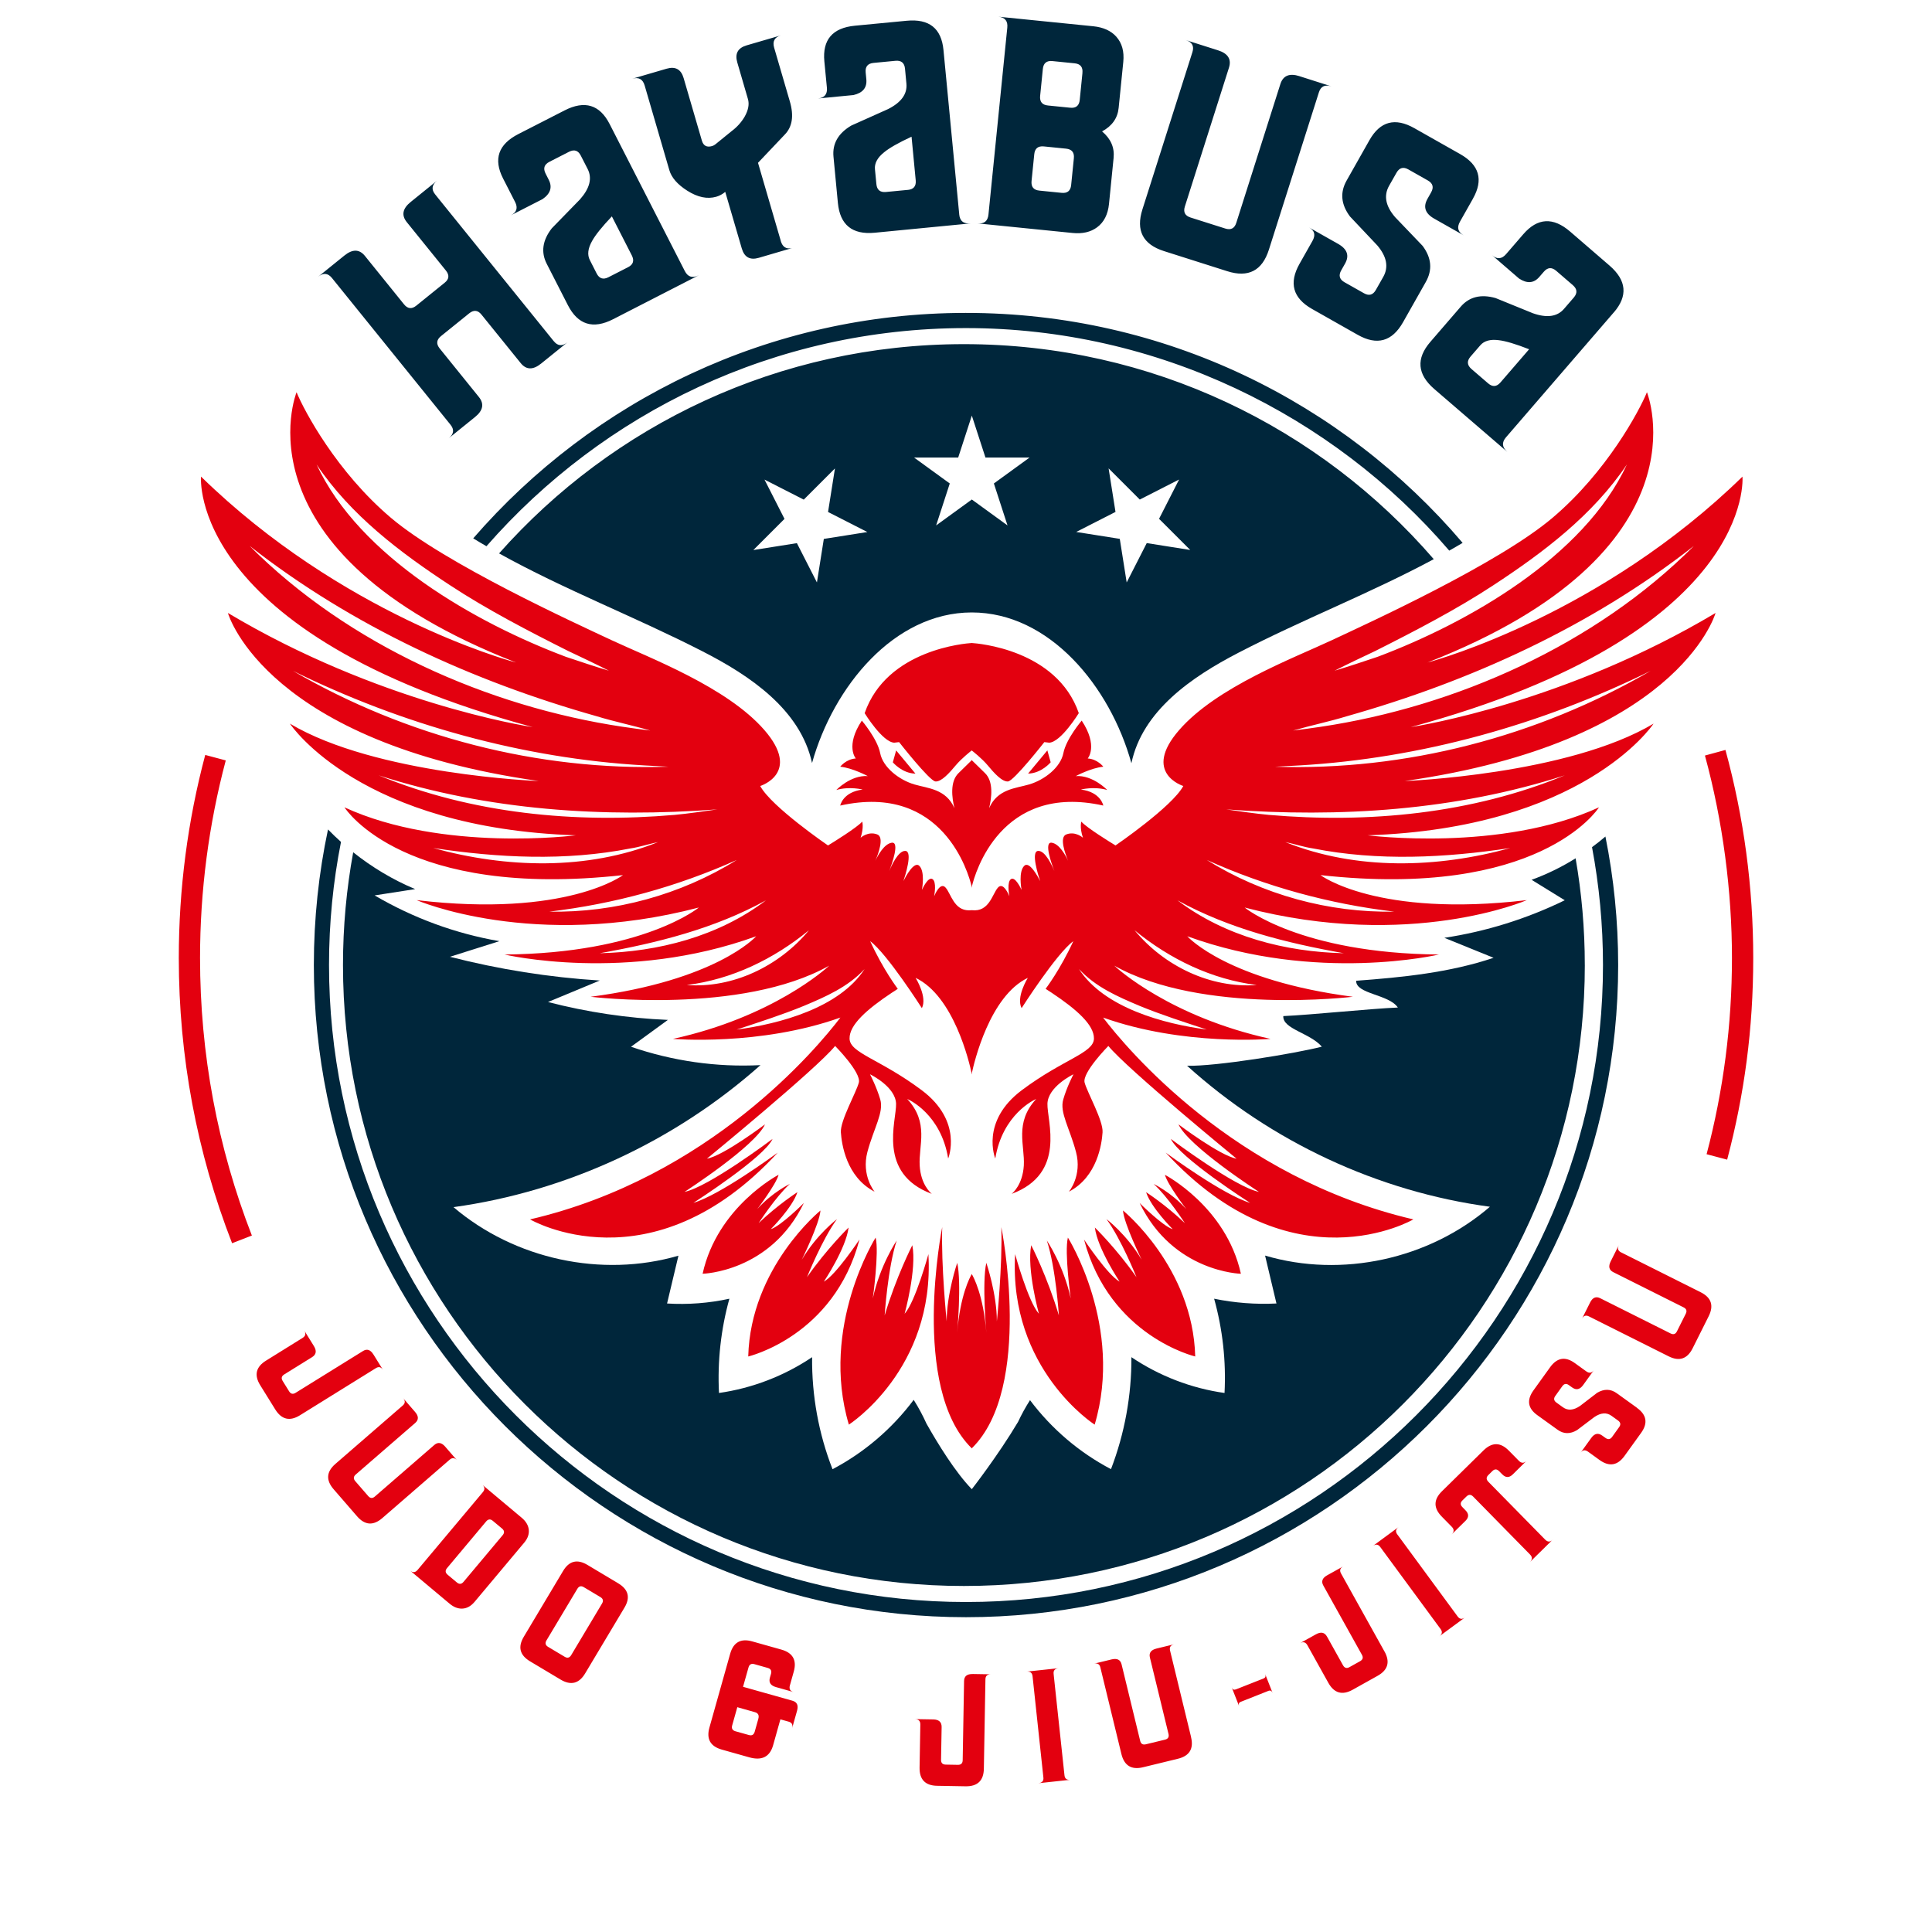 <?xml version="1.0" encoding="UTF-8"?> <svg xmlns="http://www.w3.org/2000/svg" id="Layer_2" data-name="Layer 2" viewBox="0 0 700 700"><defs><style> .cls-1 { fill: #fff; } .cls-2 { fill: #e3000f; } .cls-3 { fill: #00263b; } </style></defs><g id="Layer_1-2" data-name="Layer 1"><g id="hayabusa-logo"><rect id="bg" class="cls-1" width="700" height="700"></rect><path class="cls-3" d="M200.66,123.65l-41.84-51.78-1.16-1.45c-1.44-1.77-1.2-3.44.7-4.97l-9.56,7.73c-2.95,2.38-3.42,4.81-1.41,7.31l14.15,17.51c1.36,1.68,1.2,3.16-.45,4.46l-2.77,2.24-7.49,6.05c-1.64,1.32-3.12,1.16-4.45-.49l-14.15-17.52c-2.01-2.49-4.49-2.54-7.44-.16l-9.53,7.7c1.85-1.49,3.5-1.37,4.96.38l43,53.22c1.44,1.77,1.22,3.42-.66,4.94l9.54-7.71c2.94-2.37,3.4-4.8,1.4-7.28l-14.2-17.58c-1.32-1.65-1.16-3.13.47-4.46l10.23-8.26c1.65-1.33,3.14-1.18,4.46.47l14.2,17.56c2.01,2.49,4.48,2.53,7.41.16l9.55-7.71c-1.88,1.51-3.54,1.39-4.96-.38ZM248.12,98.21l-27.24-53.27c-3.59-7.02-9.03-8.67-16.31-4.94l-16.75,8.57c-7.28,3.72-9.13,9.09-5.54,16.12l4.34,8.48c1.1,2.15.58,3.78-1.57,4.87l11.53-5.9c2.87-1.98,3.61-4.32,2.23-7.01l-1.13-2.23c-.96-1.89-.51-3.31,1.38-4.27l7.1-3.63c1.89-.96,3.31-.51,4.27,1.38l2.48,4.84c1.71,3.33.78,7.01-2.77,11.02-3.4,3.49-6.82,7-10.22,10.49-3.38,4.36-3.98,8.65-1.83,12.85l7.65,14.96c3.65,7.14,9.11,8.85,16.4,5.12l31.09-15.95c-2.29,1.18-4,.67-5.11-1.5ZM227.54,96.82l-7.1,3.63c-1.89.96-3.31.5-4.27-1.38l-2.46-4.84c-.98-1.91-.71-4.2.8-6.89,1.2-2.18,3.58-5.15,7.18-8.94l7.23,14.15c.96,1.89.51,3.31-1.38,4.27ZM282.9,87.3l-8.26-28.31,9.66-10.19c2.77-2.81,3.4-6.82,1.89-12l-5.7-19.51c-.67-2.31.15-3.81,2.46-4.48l-12.42,3.62c-3.2.94-4.33,3-3.4,6.19l3.85,13.22c.57,1.91.16,4.07-1.2,6.47-1.18,2-2.74,3.73-4.67,5.18l-5.87,4.77c-.37.31-.78.53-1.22.66-1.93.57-3.18-.1-3.73-2.01l-6.6-22.62c-.93-3.19-3-4.32-6.19-3.39l-12.42,3.63c2.32-.68,3.82.15,4.49,2.45l8.95,30.69c.79,2.69,2.93,5.15,6.43,7.39,3.8,2.43,7.32,3.16,10.58,2.22,1.19-.35,2.27-.94,3.24-1.76l5.99,20.5c.93,3.19,2.98,4.32,6.17,3.39l12.01-3.52c-2.07.46-3.41-.38-4.06-2.58ZM347.55,77.67l-5.71-59.55c-.75-7.86-5.19-11.38-13.34-10.6l-18.73,1.79c-8.14.78-11.83,5.1-11.09,12.94l.92,9.49c.23,2.4-.86,3.71-3.26,3.94l12.88-1.24c3.4-.78,4.95-2.68,4.67-5.7l-.24-2.48c-.2-2.11.75-3.27,2.86-3.47l7.92-.76c2.11-.2,3.27.75,3.47,2.86l.51,5.4c.36,3.73-1.84,6.8-6.62,9.22-4.45,2-8.92,4-13.37,5.99-4.74,2.81-6.88,6.57-6.43,11.27l1.59,16.74c.77,7.98,5.22,11.59,13.36,10.81l34.79-3.38c-2.57.25-3.97-.85-4.19-3.28ZM328.92,68.8l-7.93.76c-2.1.2-3.26-.76-3.46-2.86l-.52-5.4c-.2-2.14.89-4.18,3.3-6.11,1.91-1.58,5.22-3.47,9.96-5.66l1.51,15.81c.2,2.11-.76,3.27-2.86,3.47ZM404.48,13.31c-1.94-2.16-4.72-3.42-8.32-3.79l-34.43-3.47c2.4.25,3.48,1.57,3.23,3.97l-6.82,67.69c-.24,2.4-1.56,3.47-3.97,3.23l34.44,3.47c3.59.36,6.56-.32,8.9-2.06,2.48-1.84,3.91-4.66,4.3-8.45l1.67-16.68c.38-3.75-1.02-6.96-4.18-9.61,3.63-1.96,5.64-4.8,6.01-8.52l1.68-16.68c.37-3.76-.46-6.79-2.52-9.1ZM389.08,57.33l-.98,9.7c-.2,2.1-1.36,3.05-3.45,2.84l-8.07-.81c-2.09-.21-3.03-1.37-2.83-3.47l.98-9.7c.21-2.1,1.36-3.04,3.46-2.84l8.06.81c2.09.21,3.04,1.37,2.83,3.47ZM392.19,26.43l-.98,9.75c-.2,2.11-1.36,3.06-3.45,2.85l-8.07-.81c-2.09-.2-3.04-1.37-2.83-3.48l.98-9.75c.21-2.11,1.37-3.07,3.46-2.86l8.07.81c2.09.21,3.03,1.38,2.81,3.49ZM470.82,27.59c-3.64-1.15-5.93-.2-6.91,2.84l-15.98,50.31c-.64,2.01-1.97,2.7-3.99,2.06l-12.58-3.99c-2.01-.64-2.7-1.97-2.06-3.99l15.98-50.31c.96-3.04-.36-5.14-3.97-6.28l-11.68-3.71c2.29.72,3.1,2.18,2.41,4.35l-18.12,57.01c-2.43,7.64.18,12.67,7.82,15.1l22.91,7.28c7.64,2.43,12.68-.17,15.1-7.81l18.12-57.02c.69-2.17,2.22-2.88,4.58-2.12l-11.64-3.71ZM533.67,71.98c3.87-6.84,2.32-12.23-4.66-16.17l-16.55-9.36c-6.98-3.96-12.41-2.51-16.28,4.33l-8.28,14.65c-2.44,4.32-2.03,8.65,1.22,13,3.3,3.48,6.61,6.99,9.92,10.51,3.42,4.04,4.14,7.83,2.14,11.38l-2.68,4.72c-1.04,1.84-2.48,2.25-4.31,1.21l-7.06-3.99c-1.83-1.04-2.22-2.49-1.16-4.34l1.35-2.38c1.65-2.9.83-5.29-2.48-7.17l-10.5-5.93c1.99,1.13,2.38,2.75,1.18,4.87l-4.67,8.26c-3.94,6.97-2.43,12.43,4.54,16.38l16.55,9.37c6.97,3.94,12.43,2.43,16.39-4.54l8.25-14.59c2.49-4.4,2.1-8.77-1.15-13.12-3.3-3.48-6.62-6.95-9.97-10.41-3.45-4.01-4.17-7.79-2.17-11.34l2.68-4.72c1.04-1.84,2.48-2.25,4.31-1.21l7.05,3.99c1.83,1.04,2.23,2.48,1.19,4.32l-1.32,2.34c-1.65,2.93-.84,5.32,2.46,7.19l10.67,6.04c-2.1-1.19-2.55-2.85-1.35-4.97l4.69-8.3ZM584.72,113.2c5.15-5.97,4.63-11.62-1.55-16.97l-14.25-12.3c-6.18-5.35-11.86-5.03-17.01.94l-6.23,7.21c-1.57,1.82-3.28,1.94-5.1.37l9.8,8.47c2.92,1.91,5.36,1.72,7.34-.58l1.64-1.89c1.38-1.61,2.87-1.71,4.48-.33l6.04,5.21c1.59,1.38,1.71,2.87.33,4.48l-3.55,4.11c-2.45,2.83-6.19,3.36-11.25,1.58-4.53-1.84-9.05-3.68-13.57-5.52-5.31-1.48-9.51-.44-12.59,3.14l-10.99,12.73c-5.24,6.06-4.77,11.77,1.42,17.11l26.48,22.8c-1.94-1.68-2.12-3.45-.52-5.3l39.08-45.28ZM543.65,138.56c-1.38,1.6-2.87,1.72-4.48.33l-6.04-5.2c-1.59-1.39-1.71-2.88-.33-4.49l3.55-4.1c1.4-1.63,3.64-2.24,6.69-1.84,2.46.28,6.13,1.38,10.99,3.28l-10.39,12.03ZM349.24,124.69c-67.02,0-127.21,29.32-168.42,75.82,23.77,13.2,49.37,23,73.59,35.42,17.36,8.85,35.6,21.18,39.81,40.52,7.75-27.67,29.68-54.51,57.85-54.55,28.25,0,50.18,26.9,57.86,54.63,3.99-19.01,21.79-31.22,38.76-40.02,23.25-12.06,47.78-21.55,70.79-33.91-41.24-47.72-102.21-77.91-170.23-77.91ZM298.49,195.24l-2.5,15.79-7.26-14.24-15.78,2.5,11.29-11.29-7.25-14.24,14.23,7.26,11.3-11.3-2.5,15.78,14.24,7.26-15.79,2.5ZM365.04,190.37l-12.93-9.39-12.93,9.39,4.94-15.2-12.93-9.39h15.98l4.94-15.2,4.94,15.2h15.98l-12.93,9.39,4.94,15.2ZM415.48,196.79l-7.26,14.24-2.5-15.79-15.79-2.5,14.24-7.26-2.5-15.78,11.3,11.3,14.24-7.26-7.26,14.24,11.3,11.29-15.79-2.5ZM574.21,349.66c0,124.25-100.72,224.97-224.97,224.97s-224.97-100.72-224.97-224.97c0-13.94,1.27-27.6,3.7-40.86,6.85,5.45,14.4,9.98,22.45,13.34-4.9.76-9.79,1.52-14.69,2.28,13.94,8.19,29.34,13.85,45.21,16.58-5.98,1.89-11.94,3.79-17.92,5.66,17.78,4.57,35.99,7.45,54.29,8.6-6.26,2.6-12.49,5.2-18.76,7.79,14.21,3.68,28.79,5.86,43.44,6.48-4.44,3.26-8.9,6.48-13.36,9.73,15.06,5.18,31.05,7.47,46.91,6.65-31.12,27.67-70.32,45.81-111.23,51.46,22.19,18.9,53.72,25.67,81.5,17.59-1.38,5.77-2.76,11.55-4.12,17.32,7.54.46,15.16-.11,22.58-1.73-3.08,11.06-4.35,22.65-3.77,34.15,11.98-1.7,23.62-6.16,33.74-12.97-.14,13.87,2.37,27.73,7.4,40.59,11.45-6.02,21.59-14.67,29.41-25.13,0,0,.05.07.14.23,1.66,2.65,3.15,5.43,4.44,8.28.02.04.02.05.05.11,4.12,7.29,10.4,17.54,16.42,23.75,0,0,9.5-12.17,16.77-24.4,1.27-2.72,2.71-5.34,4.32-7.86,7.8,10.4,17.92,19.02,29.34,25,4.95-12.9,7.47-26.74,7.4-40.57,10.1,6.81,21.73,11.29,33.74,12.97.6-11.5-.69-23.09-3.77-34.15,7.41,1.52,15.04,2.11,22.58,1.73-1.36-5.8-2.74-11.55-4.12-17.36,27.76,8.21,59.36,1.36,81.46-17.69-40.45-5.45-79.18-23.48-109.72-51.08,10.37.27,39.05-4.41,48.82-6.92-4.26-4.97-14.24-6.39-13.96-11.08,9.77-.42,31.74-2.71,41.51-3.1-3.27-4.85-15.27-4.85-15.11-9.7,16.76-1.24,33.83-2.94,49.79-8.32-5.95-2.41-11.89-4.81-17.84-7.24,15.09-2.28,29.85-6.88,43.63-13.61-4-2.46-8.02-4.95-12.01-7.41,5.56-2.02,10.92-4.64,15.94-7.79,2.19,12.56,3.33,25.48,3.33,38.66ZM350,113.37c-71.22,0-135.19,31.67-178.54,81.68,1.57.98,3.19,1.92,4.79,2.86,42.34-48.41,104.53-79.04,173.74-79.04s132.76,31.3,175.1,80.63c1.63-.92,3.24-1.84,4.85-2.81-43.37-50.96-107.95-83.32-179.95-83.32ZM581.67,303.09c-1.55,1.35-3.19,2.63-4.85,3.85,2.6,13.86,3.97,28.11,3.97,42.71,0,127.26-103.53,230.79-230.79,230.79s-230.79-103.53-230.79-230.79c0-15.25,1.48-30.17,4.34-44.61-1.62-1.45-3.19-2.95-4.71-4.51-3.36,15.83-5.13,32.28-5.13,49.12,0,130.3,106,236.29,236.29,236.29s236.29-106,236.29-236.29c0-15.95-1.59-31.51-4.62-46.57Z"></path><path class="cls-2" d="M135.3,490.76c-1.07-1.74-2.34-2.16-3.79-1.25l-24.4,15.13c-.97.61-1.76.43-2.36-.54l-2.33-3.75c-.6-.97-.42-1.75.55-2.36l10.09-6.26c1.53-.94,1.74-2.29.66-4.04l-3.49-5.64c.7,1.13.5,2.03-.61,2.71l-13.21,8.21c-3.7,2.28-4.4,5.27-2.11,8.95l5.43,8.75c2.29,3.68,5.28,4.39,8.97,2.1l27.5-17.07c1.04-.64,1.91-.42,2.6.69l-3.49-5.63ZM161.34,524.18c-1.36-1.56-2.68-1.77-3.98-.64l-21.54,18.68c-.86.75-1.67.69-2.42-.18l-4.67-5.38c-.75-.87-.69-1.67.17-2.42l21.54-18.67c1.3-1.13,1.28-2.48-.06-4.01l-4.34-5.01c.86.98.81,1.89-.11,2.69l-24.4,21.16c-3.28,2.84-3.49,5.89-.66,9.17l8.5,9.81c2.84,3.27,5.89,3.48,9.17.64l24.4-21.16c.87-.75,1.72-.71,2.53.1l-4.14-4.78ZM191.57,554.11c-.21-1.55-1.06-2.96-2.57-4.22l-14.12-11.83c.81.79.83,1.65.05,2.59l-23.61,28.14c-.84,1.01-1.75,1.09-2.75.25l14.32,12c1.49,1.25,3.03,1.85,4.59,1.79,1.67-.07,3.16-.89,4.49-2.48l17.96-21.42c1.31-1.56,1.85-3.16,1.64-4.83ZM182.11,556.24l-14.16,16.89c-.73.88-1.54.95-2.41.23l-3.36-2.81c-.87-.73-.94-1.54-.2-2.41l14.16-16.89c.73-.88,1.54-.95,2.41-.23l3.36,2.81c.87.73.94,1.54.2,2.41ZM223.96,573.64l-11.08-6.62c-3.71-2.23-6.66-1.5-8.85,2.15l-14.24,23.84c-2.23,3.72-1.47,6.68,2.24,8.91l11.08,6.62c3.72,2.22,6.69,1.47,8.91-2.25l14.25-23.84c2.18-3.65,1.41-6.59-2.31-8.8ZM218.12,581l-11.17,18.69c-.59.97-1.37,1.18-2.35.59l-6.01-3.59c-.97-.58-1.18-1.37-.59-2.34l11.18-18.69c.59-.98,1.37-1.19,2.34-.6l6.01,3.59c.98.59,1.18,1.37.59,2.35ZM287.11,616.2l-17.89-5.04,1.98-7.02c.31-1.1,1.02-1.49,2.11-1.19l4.86,1.37c1.1.32,1.49,1.02,1.19,2.12l-.41,1.42c-.49,1.72.25,2.86,2.22,3.41l6.37,1.8c-1.25-.35-1.7-1.15-1.35-2.41l1.4-4.98c1.18-4.16-.33-6.84-4.51-8.01l-10.52-2.96c-4.17-1.18-6.84.33-8.01,4.49l-7.5,26.67c-1.19,4.18.31,6.86,4.48,8.04l9.94,2.8c4.57,1.29,7.45-.17,8.64-4.36l2.64-9.4,3,.84c1.19.34,1.6,1.15,1.24,2.43l1.79-6.37c.55-1.97.01-3.18-1.65-3.64ZM274.77,622.72l-1.33,4.72c-.32,1.11-1.02,1.5-2.11,1.19l-4.86-1.36c-1.1-.32-1.49-1.02-1.19-2.11l1.86-6.61,6.37,1.8c1.19.33,1.6,1.13,1.25,2.37ZM352.41,606.53c-2.05-.03-3.07.8-3.11,2.51l-.5,28.71c-.02,1.14-.61,1.71-1.75,1.68l-4.41-.08c-1.14-.02-1.7-.6-1.68-1.74l.21-11.88c.02-1.8-.98-2.71-3.04-2.75l-6.62-.11c1.31.02,1.97.69,1.94,1.99l-.27,15.54c-.08,4.34,2.05,6.56,6.37,6.63l10.3.18c4.34.07,6.56-2.07,6.62-6.41l.57-32.36c.02-1.2.66-1.81,1.92-1.81l-6.56-.11ZM376.27,646.09l11.55-1.24c-1.3.14-2.01-.41-2.14-1.63l-3.83-35.74-.1-1.01c-.14-1.22.46-1.9,1.8-2.05l-11.61,1.24c1.3-.14,2.02.41,2.17,1.63l3.93,36.73c.14,1.23-.46,1.91-1.77,2.06ZM431.56,629.41l-7.63-31.4c-.28-1.2.21-1.96,1.51-2.27l-6.41,1.56c-2,.49-2.8,1.57-2.4,3.24l6.74,27.7c.27,1.11-.16,1.8-1.27,2.07l-6.93,1.68c-1.11.27-1.8-.15-2.07-1.27l-6.73-27.69c-.41-1.68-1.61-2.27-3.59-1.8l-6.43,1.56c1.27-.31,2.05.15,2.33,1.35l7.63,31.39c1.03,4.2,3.64,5.8,7.84,4.78l12.61-3.07c4.2-1.02,5.8-3.63,4.78-7.83ZM458.41,606.6c.29.76.08,1.28-.64,1.56l-9.96,3.93c-.72.28-1.23.06-1.53-.7l2.67,6.78c-.29-.78-.09-1.3.63-1.58l9.37-3.71.59-.24c.72-.28,1.23-.03,1.54.73l-2.67-6.78ZM501.62,598.36l-15.74-28.27c-.6-1.07-.34-1.93.8-2.57l-5.79,3.22c-1.79.99-2.26,2.24-1.42,3.73l13.97,25.08c.57,1.01.34,1.77-.66,2.34l-3.85,2.15c-.99.55-1.77.33-2.33-.67l-5.79-10.38c-.87-1.57-2.2-1.85-4.01-.85l-5.79,3.22c1.15-.64,2.05-.4,2.69.75l7.56,13.57c2.11,3.8,5.06,4.65,8.85,2.54l8.99-5.02c3.8-2.11,4.63-5.07,2.52-8.86ZM521.46,592.9l9.35-6.88c-1.05.77-1.93.67-2.67-.33l-21.29-28.96-.6-.81c-.73-.98-.55-1.88.52-2.67l-9.39,6.91c1.04-.77,1.94-.67,2.69.32l21.89,29.76c.73.99.57,1.89-.5,2.67ZM562.62,557.84c-.94.93-1.86.93-2.78-.01l-20.6-20.97c-.8-.83-.79-1.63.02-2.43l1.46-1.44c.81-.79,1.62-.78,2.42.03l1.15,1.16c1.25,1.28,2.52,1.29,3.81.03l4.98-4.91c-.93.92-1.85.9-2.76-.02l-3.63-3.68c-3.04-3.09-6.09-3.12-9.19-.08l-15.06,14.8c-3.07,3.02-3.1,6.07-.07,9.16l3.63,3.7c.92.93.89,1.85-.05,2.78l5.01-4.92c1.28-1.27,1.29-2.53.03-3.81l-1.14-1.18c-.8-.81-.8-1.62.02-2.42l1.45-1.42c.81-.8,1.63-.79,2.42.02l20.6,20.98c.92.93.9,1.84-.02,2.76l8.28-8.14ZM593.13,510.08l-7.35-5.29c-2.2-1.59-4.58-1.64-7.11-.15-2.06,1.56-4.11,3.14-6.17,4.74-2.36,1.62-4.43,1.79-6.22.5l-2.37-1.71c-.93-.67-1.06-1.47-.4-2.38l2.55-3.56c.67-.92,1.46-1.05,2.38-.37l1.19.85c1.47,1.05,2.8.76,3.99-.9l3.87-5.37c-.76,1.05-1.67,1.2-2.75.43l-4.17-3.01c-3.45-2.49-6.43-1.97-8.96,1.55l-5.99,8.33c-2.53,3.52-2.08,6.51,1.37,8.99l7.38,5.31c2.17,1.56,4.52,1.61,7.04.11,2.07-1.57,4.14-3.14,6.23-4.71,2.37-1.61,4.44-1.76,6.23-.47l2.38,1.71c.93.68,1.06,1.47.4,2.38l-2.55,3.56c-.67.92-1.46,1.04-2.4.37l-1.21-.87c-1.46-1.05-2.79-.75-3.98.92l-3.81,5.28c.72-.99,1.62-1.11,2.69-.34l4.15,3c3.52,2.53,6.53,2.03,9.06-1.48l6-8.33c2.53-3.52,2.03-6.53-1.48-9.06ZM616.19,468.2l-28.89-14.47c-1.1-.55-1.35-1.42-.75-2.62l-2.96,5.9c-.92,1.84-.61,3.15.94,3.92l25.48,12.76c1.03.52,1.29,1.28.77,2.31l-3.19,6.37c-.51,1.02-1.28,1.28-2.31.76l-25.49-12.76c-1.54-.77-2.77-.25-3.68,1.58l-2.96,5.92c.58-1.16,1.42-1.47,2.52-.93l28.89,14.47c3.87,1.94,6.77.97,8.71-2.89l5.81-11.61c1.94-3.88.97-6.78-2.89-8.71ZM625.77,420.16l-7.44-1.97c6.1-23.08,9.19-47,9.19-71.1s-3.3-49.56-9.79-73.34l7.43-2.03c6.68,24.44,10.07,49.8,10.07,75.37s-3.18,49.35-9.45,73.07ZM84.09,450.45c-12.81-32.94-19.31-67.71-19.31-103.36,0-24.94,3.22-49.69,9.58-73.56l7.44,1.98c-6.18,23.23-9.32,47.31-9.32,71.58,0,34.69,6.32,68.53,18.78,100.57l-7.18,2.79ZM314.39,281.19s-5.47-2.95-9.96-3.4c0,0,2.09-2.75,5.64-2.98,0,0-3.91-4.51,2.19-13.72,0,0,5.63,6.6,6.64,11.78,1.01,5.17,6.84,9.71,12.41,11.35,4.84,1.43,11.47,1.6,14.5,8.61-.93-3.82-1.66-9.64,1.46-12.69,3.51-3.43,4.49-4.39,4.76-4.66v-.12s0,0,.06.06c.05-.05.06-.06.06-.06v.12c.28.27,1.25,1.22,4.76,4.66,3.12,3.05,2.39,8.88,1.46,12.69,3.04-7.01,9.66-7.18,14.5-8.61,5.58-1.64,11.4-6.18,12.41-11.35,1.01-5.17,6.64-11.78,6.64-11.78,6.1,9.22,2.19,13.72,2.19,13.72,3.55.23,5.64,2.98,5.64,2.98-4.49.45-9.96,3.4-9.96,3.4,6.17-.42,11.37,5.03,11.37,5.03-4.85-1.38-9.54-.15-9.54-.15,7.23.89,8.13,5.8,8.13,5.8-37.24-8.3-46.51,24.67-47.6,29.23v.53s-.02-.11-.06-.27c-.04.16-.06.27-.06.27v-.53c-1.1-4.56-10.36-37.53-47.6-29.23,0,0,.9-4.91,8.13-5.8,0,0-4.68-1.23-9.54.15,0,0,5.2-5.45,11.37-5.03ZM313.29,258.37c8.02-23.14,36.84-25.28,38.74-25.39h0s.03,0,.05,0c.02,0,.05,0,.05,0h0c1.9.12,30.73,2.26,38.74,25.4,0,0-6.45,10.5-10.72,10.71l-1.77-.21s-10.98,14.03-13.15,14.25-5.18-3.2-7.36-5.82c-2.09-2.51-5.52-5.2-5.8-5.41-.27.21-3.7,2.9-5.8,5.41-2.18,2.61-5.19,6.04-7.36,5.82s-13.15-14.25-13.15-14.25l-1.77.21c-4.27-.2-10.72-10.71-10.72-10.71ZM324.69,271.89l6.99,8.41c-4.86-.09-8.19-4.1-8.19-4.1l1.2-4.3ZM336.38,454.4c2.4,41.8-28.82,61.77-28.82,61.77-10.58-35.52,9.7-67.77,9.7-67.77,1.32,5.3-1.03,22.06-1.03,22.06,2.65-12.14,8.66-20.99,8.66-20.99-3.25,9.9-4.36,27.13-4.36,27.13,4.16-13.99,10.02-25.44,10.02-25.44,1.68,8.68-2.79,24.84-2.79,24.84,3.89-4.29,8.62-21.6,8.62-21.6ZM311.4,449.12c-9.25,35.08-40.3,42.36-40.3,42.36.84-32.31,26.17-52.89,26.17-52.89-.33,4.75-6.77,17.84-6.77,17.84,5.44-9.21,12.76-14.72,12.76-14.72-5.33,7.19-10.87,21.04-10.87,21.04,7.18-10.28,15.07-17.99,15.07-17.99-.95,7.63-8.97,19.61-8.97,19.61,4.35-2.39,12.89-15.24,12.89-15.24ZM282.1,425.65c-.95,3.54-7.73,12.42-7.73,12.42,5.46-6.1,11.81-9.11,11.81-9.11-5.09,4.59-11.3,14.19-11.3,14.19,6.93-6.64,14.04-11.21,14.04-11.21-1.83,5.62-9.65,13.41-9.65,13.41,3.64-1.12,11.98-9.48,11.98-9.48-12.12,25.08-36.68,25.63-36.68,25.63,5.35-24.32,27.53-35.86,27.53-35.86ZM631.34,172.68c-50.87,49.65-110.19,66.31-114.13,67.36,102.89-40.18,79.51-97.93,79.51-97.93-2.78,6.79-14.58,28.89-34.21,45.5-19.61,16.61-66.14,37.87-79.98,44.35-13.81,6.48-41.73,16.95-55.3,32.55-13.59,15.62,1.5,20.27,1.5,20.27-4,7.49-24.56,21.54-24.56,21.54l-.25-.16c-1.51-.92-10.14-6.22-12.14-8.47,0,0-.67,2.07.59,5.84,0,0-2.72-2.49-6.04-1.2-2.61.99-.38,7.02.67,9.54-.95-2.02-3.18-6.11-5.9-6.53-3.01-.5-.1,7.63.93,10.31-.87-2.12-3.31-7.43-5.85-7.35-2.85.06.1,9.18.69,10.93-.71-1.39-3.92-7.52-5.82-5.47-2.03,2.11-1.05,7.89-.93,8.67-.26-.58-2.23-4.85-3.8-3.93-1.54.95-.72,5.58-.59,6.24-.26-.6-2.24-5.37-4.18-3.12-2.06,2.36-3.13,8.88-9.43,8.16h-.1c-.33.02-.64.05-.95.05-5.44,0-6.49-5.98-8.44-8.21-1.94-2.25-3.92,2.52-4.18,3.12.12-.66.95-5.29-.61-6.24-1.57-.92-3.55,3.36-3.81,3.93.14-.78,1.11-6.56-.89-8.67-1.92-2.05-5.13,4.08-5.82,5.47.59-1.75,3.54-10.87.67-10.93-2.52-.08-4.96,5.22-5.83,7.35,1.03-2.68,3.93-10.81.9-10.31-2.7.42-4.96,4.51-5.91,6.53,1.09-2.52,3.31-8.54.7-9.54-3.31-1.29-6.04,1.2-6.04,1.2,1.25-3.78.59-5.84.59-5.84-2.02,2.25-10.62,7.55-12.14,8.47l-.26.16s-20.55-14.05-24.56-21.54c0,0,15.07-4.65,1.51-20.27-13.57-15.6-41.49-26.08-55.33-32.55-13.83-6.48-60.37-27.74-79.98-44.35-19.63-16.61-31.41-38.71-34.19-45.5,0,0-23.37,57.74,79.51,97.93-3.96-1.05-63.26-17.71-114.13-67.36,0,0-5.05,56.85,120.21,90.77-3.26-.5-56.23-8.99-110.46-41.36.38,1.41,14.6,46.92,112.62,60.89,0,0-59-2.23-90.16-20.79.75,1.13,26,37.88,103.59,40.46,0,0-48.28,6.22-83.83-10.14.57.86,21.89,33.29,100.92,24.56,0,0-20.46,15.48-74.77,9.06,0,0,42.25,18.38,102.25,2.68,0,0-20.12,16.59-70.4,17.03,0,0,44.24,10.43,91.18-6.62-.44.49-14.77,16.02-59.99,21.93,0,0,54.59,6.63,86.44-11.27-1.15,1.11-20.54,18.62-56.61,26.53,0,0,31.43,2.7,60.67-7.73-8.4,11.01-47.32,57.93-112.44,73.13,0,0,43.79,25.61,89.74-24.19-1.23.88-20.9,15.33-30.56,18.2.77-.5,25.61-16.46,28.69-23.17-.71.53-23.27,17.44-31.9,19.19.77-.5,25.54-16.55,29.16-24.47,0,0-15.09,11.4-21.05,12.44,0,0,39.63-32.47,46.45-40.84,0,0,9.54,9.65,8.59,13.27-.97,3.64-6.77,13.79-6.51,18.01.28,4.19,1.92,16.2,12.22,21.52,0,0-4.88-5.8-2.6-14.42,2.32-8.62,6.01-14.31,4.65-19-1.31-4.45-3.52-8.73-3.72-9.12.54.26,9.23,4.59,9.45,10.65.2,6.21-6.96,25.28,12.95,32.68-.43-.36-3.98-3.35-4.39-10.24-.44-7.35,3.49-15.5-4.52-24.14.72.28,12.22,5.53,14.84,21.57,0,0,5.54-13.42-9.6-24.76-15.17-11.35-26.08-13.42-26.13-18.72-.08-4.95,6.24-10.56,15.35-16.61.71-.45,1.44-.89,2.12-1.39,0,0-5.26-6.89-10-17.27,6.14,4.53,18.73,24.27,18.73,24.27,2.02-3.96-2.07-10.64-2.27-10.97,13.9,6.63,19.5,30.77,20.27,34.48v.5s.03-.1.06-.26c.05.16.05.26.05.26v-.5c.8-3.72,6.4-27.85,20.27-34.48-.2.34-4.29,7.02-2.25,10.97,0,0,12.58-19.73,18.74-24.27-4.77,10.38-10.04,17.27-10.04,17.27.72.5,1.44.94,2.14,1.39,9.11,6.06,15.42,11.66,15.37,16.61-.06,5.3-10.96,7.37-26.13,18.72-15.15,11.35-9.62,24.76-9.62,24.76,2.64-16.04,14.12-21.28,14.83-21.57-8,8.65-4.06,16.8-4.49,24.14-.44,6.89-3.96,9.88-4.4,10.24,19.93-7.39,12.76-26.47,12.96-32.68.2-6.06,8.88-10.39,9.43-10.65-.21.4-2.42,4.67-3.7,9.12-1.39,4.69,2.33,10.38,4.61,19,2.32,8.62-2.57,14.42-2.57,14.42,10.27-5.32,11.94-17.33,12.2-21.52.28-4.22-5.52-14.37-6.5-18.01-.95-3.62,8.6-13.27,8.6-13.27,6.83,8.36,46.45,40.84,46.45,40.84-5.96-1.04-21.05-12.44-21.05-12.44,3.62,7.92,28.39,23.97,29.16,24.47-8.62-1.75-31.21-18.66-31.92-19.19,3.1,6.71,27.94,22.67,28.71,23.17-9.66-2.87-29.34-17.32-30.57-18.2,45.97,49.8,89.73,24.19,89.73,24.19-65.11-15.2-104.02-62.12-112.42-73.13,29.23,10.43,60.67,7.73,60.67,7.73-36.09-7.91-55.46-25.42-56.61-26.53,31.85,17.9,86.44,11.27,86.44,11.27-45.22-5.91-59.55-21.44-59.99-21.93,46.92,17.06,91.18,6.62,91.18,6.62-50.29-.44-70.4-17.03-70.4-17.03,60.01,15.7,102.25-2.68,102.25-2.68-54.31,6.42-74.77-9.06-74.77-9.06,79.03,8.73,100.36-23.7,100.91-24.56-35.57,16.35-83.82,10.14-83.82,10.14,77.56-2.59,102.82-39.33,103.59-40.46-31.16,18.56-90.16,20.79-90.16,20.79,98.02-13.97,112.21-59.47,112.62-60.89-54.25,32.37-107.21,40.86-110.46,41.36,125.24-33.92,120.21-90.77,120.21-90.77ZM114.7,168.29c12.42,18.45,30.3,31.92,48.4,43.78,13.12,8.65,28.64,16.72,42.76,23.79,4.93,2.34,9.86,4.65,14.76,7.15-5.23-1.55-10.42-3.3-15.58-5.03-32.52-12.22-74.69-36.07-90.34-69.69ZM90.45,197.8c37.34,29.23,80.87,49.02,125.71,61.7,6.44,1.97,12.99,3.3,19.45,5.19-3.31-.42-6.65-.86-9.96-1.36-48.79-7.29-99.41-29.6-135.2-65.53ZM106.02,243.01c39.83,19.63,83.37,31.75,127.38,34.31l8.83.47c-47.18,1.54-94.99-10.81-136.21-34.79ZM137.21,280.92c39.58,12.74,81.51,15.41,122.68,12.34-5.13.73-10.26,1.49-15.45,1.99-36.03,3.12-73.4-.4-107.23-14.33ZM156.94,307.25c23.59,3.57,47.92,4.8,71.45.16,3.41-.5,6.67-1.63,10.06-2.31-25.82,10.35-55.08,9.44-81.51,2.15ZM199.06,330.3c23.37-2.78,46.24-9,67.88-18.72-20.3,12.64-44.27,19.16-67.88,18.72ZM217.31,345.37c20.74-3.7,41.48-8.86,60.21-19.16-17.25,13.1-39.11,18.68-60.21,19.16ZM248.85,356.89c16.26-2.03,31.39-9.32,44.25-19.84-10.78,13.05-27.7,21.1-44.25,19.84ZM266.95,373.02c8.18-2.7,16.4-5.32,24.38-8.6,7.86-3.3,15.91-6.82,21.92-13.31-9.11,14.11-30.95,19.89-46.3,21.92ZM412.83,364.42c7.98,3.28,16.19,5.9,24.4,8.6-15.37-2.02-37.19-7.81-46.3-21.92,6,6.5,14.04,10.01,21.89,13.31ZM498.31,235.85c14.09-7.08,29.62-15.15,42.74-23.79,18.1-11.86,35.99-25.33,48.41-43.78-15.63,33.63-57.8,57.47-90.32,69.69-5.19,1.73-10.34,3.48-15.58,5.03,4.91-2.51,9.82-4.81,14.75-7.15ZM488,259.5c44.84-12.68,88.39-32.47,125.73-61.7-35.81,35.93-86.42,58.24-135.2,65.53-3.33.5-6.65.94-9.99,1.36,6.5-1.89,13.04-3.22,19.46-5.19ZM455.33,356.89c-16.58,1.27-33.49-6.78-44.25-19.84,12.84,10.51,27.97,17.8,44.25,19.84ZM486.87,345.37c-21.1-.47-42.97-6.06-60.24-19.16,18.74,10.3,39.5,15.46,60.24,19.16ZM505.12,330.3c-23.61.44-47.58-6.08-67.88-18.72,21.61,9.72,44.51,15.94,67.88,18.72ZM547.24,307.25c-26.47,7.29-55.7,8.21-81.55-2.15,3.39.68,6.65,1.81,10.06,2.31,23.57,4.65,47.87,3.41,71.49-.16ZM566.94,280.92c-33.79,13.94-71.16,17.45-107.23,14.33-5.15-.5-10.29-1.25-15.42-1.99,41.14,3.06,83.1.4,122.64-12.34ZM598.16,243.01c-41.24,23.98-89.04,36.33-136.23,34.79l8.85-.47c43.99-2.57,87.52-14.68,127.38-34.31ZM379.48,271.89l1.2,4.3s-3.33,4.01-8.19,4.1l6.99-8.41ZM362.8,444.6s11.69,58.17-10.67,80.12v.09s-.03-.03-.04-.05c-.01.01-.03.03-.04.05v-.09c-22.36-21.95-10.67-80.12-10.67-80.12-.44,14.1,1.62,34.16,1.62,34.16,0-9.99,3.82-21.21,3.82-21.21,1.62,7.22-.02,25.4-.02,25.4,1.06-13.69,4.68-20.29,5.25-21.26v-.14s.02.03.04.07c.02-.04.04-.07.04-.07v.14c.57.97,4.19,7.57,5.25,21.26,0,0-1.64-18.17-.02-25.4,0,0,3.82,11.22,3.82,21.21,0,0,2.06-20.05,1.62-34.16ZM386.92,448.4s20.27,32.25,9.7,67.77c0,0-31.23-19.97-28.82-61.77,0,0,4.74,17.31,8.62,21.6,0,0-4.47-16.16-2.79-24.84,0,0,5.86,11.46,10.02,25.44,0,0-1.1-17.23-4.36-27.13,0,0,6.02,8.85,8.66,20.99,0,0-2.35-16.76-1.03-22.06ZM433.07,491.48s-31.05-7.27-40.3-42.36c0,0,8.54,12.85,12.89,15.24,0,0-8.02-11.98-8.97-19.61,0,0,7.9,7.71,15.07,17.99,0,0-5.54-13.85-10.87-21.04,0,0,7.32,5.51,12.76,14.72,0,0-6.43-13.09-6.77-17.84,0,0,25.34,20.58,26.17,52.89ZM449.6,461.51s-24.56-.55-36.68-25.63c0,0,8.34,8.36,11.98,9.48,0,0-7.82-7.79-9.65-13.41,0,0,7.1,4.57,14.04,11.21,0,0-6.21-9.6-11.3-14.19,0,0,6.35,3,11.81,9.11,0,0-6.78-8.88-7.73-12.42,0,0,22.18,11.54,27.53,35.86Z"></path></g></g></svg> 